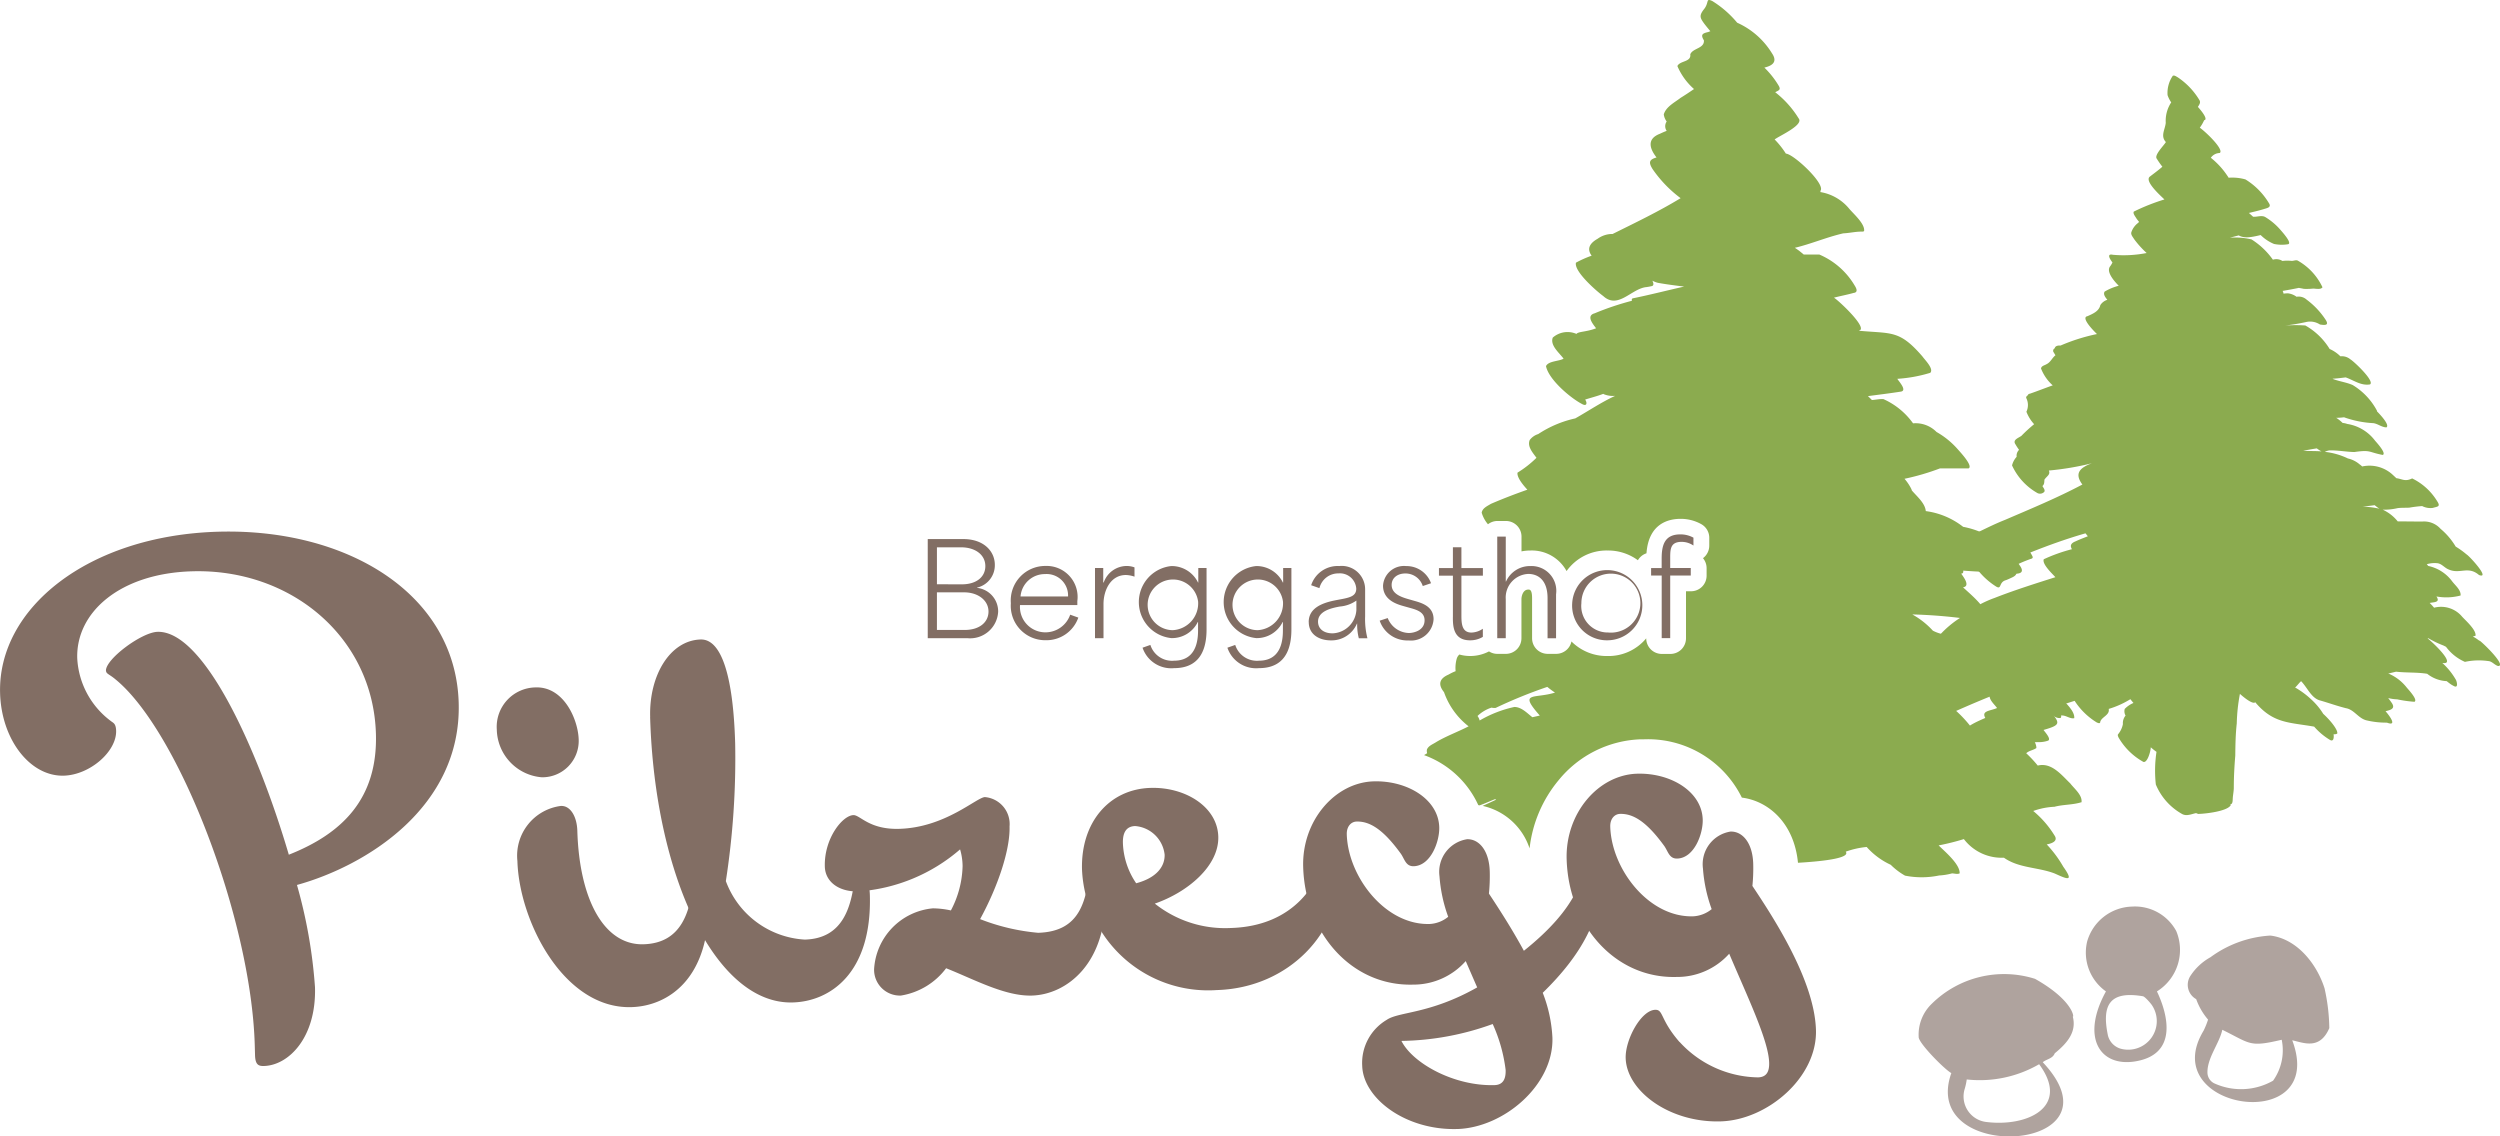 <?xml version="1.0" encoding="UTF-8"?>
<svg xmlns="http://www.w3.org/2000/svg" width="192.306" height="87.415" viewBox="0 0 192.306 87.415">
  <g id="logo_4c" transform="translate(0.002 0.008)">
    <g id="Group_8" data-name="Group 8" transform="translate(-0.002 -0.008)">
      <path id="Path_1" data-name="Path 1" d="M507.485,61.9a3.251,3.251,0,0,0-.518-.341q.1-.024.208-.057c.063-.439-.726-1.137-1.023-1.456a2.11,2.11,0,0,0-2.164-.7l-.142-.161c-.063-.069-.129-.139-.2-.205.325-.069.846-.028.521-.5a4.232,4.232,0,0,0,1.857-.073c.044-.423-.411-.774-.647-1.09a3.083,3.083,0,0,0-1.841-1.184c-.035-.044-.073-.088-.111-.133a2.075,2.075,0,0,1,.847-.073c.322.054.531.36.831.474.869.395,1.491-.3,2.34.43.913.338-.755-1.481-.96-1.586a6.173,6.173,0,0,0-.834-.6,5.37,5.37,0,0,0-1.165-1.368,1.7,1.7,0,0,0-1.409-.559c-.629,0-1.257-.013-1.886-.013a3.179,3.179,0,0,0-1.153-.9,4.6,4.6,0,0,0,1.153-.12c.294-.038.594-.019.887-.035a9.771,9.771,0,0,1,.992-.123,1.4,1.4,0,0,0,.818.142c.373-.111.622-.085.335-.521A4.6,4.6,0,0,0,502.3,49.4c-.553.268-.752.044-1.219-.019-.1-.1-.212-.2-.319-.3a2.631,2.631,0,0,0-2.306-.6,1.547,1.547,0,0,0-.2-.164,2.077,2.077,0,0,0-.9-.452,5.4,5.4,0,0,0-1.709-.5l-.066-.009a1.346,1.346,0,0,1,.341-.111c.644-.019,1.286.111,1.927.126,1.289-.186,1.068.009,2.189.224.3-.12-.455-.938-.594-1.1a3.331,3.331,0,0,0-2.141-1.286,1.4,1.4,0,0,0-.351-.076,3.126,3.126,0,0,0-.493-.395,4.74,4.74,0,0,0,.6-.041,7.9,7.9,0,0,0,2.252.452c.357.047.638.316,1.008.325.234-.145-.24-.739-.723-1.232a.155.155,0,0,0-.013-.069,5.09,5.09,0,0,0-1.863-1.958c-.477-.208-1.008-.272-1.5-.458l-.041-.028c.338-.013.673-.06,1.008-.1.613.212,1.175.657,1.867.54.4-.227-1.213-1.756-1.5-1.924a1.021,1.021,0,0,0-.774-.237,2.723,2.723,0,0,0-.828-.565,5.163,5.163,0,0,0-1.87-1.807,11.065,11.065,0,0,0-2.044.051,15.265,15.265,0,0,0,2.088-.313,1.386,1.386,0,0,1,1.08.186c.395.063.742.082.417-.395a6.057,6.057,0,0,0-1.443-1.519.905.905,0,0,0-.771-.218,1.386,1.386,0,0,0-.663-.265,2.479,2.479,0,0,0-.341.025.479.479,0,0,0-.057-.183c0-.009-.009-.019-.013-.028.417-.073.834-.145,1.248-.234h0c.129.025.259.047.388.076a5.018,5.018,0,0,0,.723-.022c.212.006.581.095.708-.1a4.6,4.6,0,0,0-1.857-2.025c-.167-.117-.347.006-.527-.006a3.089,3.089,0,0,0-.7.006.855.855,0,0,0-.73-.095,5.79,5.79,0,0,0-1.646-1.563,5.505,5.505,0,0,0-1.661-.129c.221-.063.448-.117.676-.177.407.218.831.18,1.69-.028a3.2,3.2,0,0,0,1.026.685,2.956,2.956,0,0,0,1.093.019c.313-.1-.471-.954-.594-1.1a4.9,4.9,0,0,0-1.191-1c-.281-.139-.616.013-.916-.013-.12-.111-.227-.205-.325-.291.388-.092.777-.183,1.159-.3.227-.073.591-.126.392-.439a5.388,5.388,0,0,0-1.816-1.841,3.7,3.7,0,0,0-1.295-.129.773.773,0,0,0-.085-.136,6.063,6.063,0,0,0-1.282-1.4.858.858,0,0,1,.682-.366c.357-.221-.922-1.5-1.529-1.949a3.072,3.072,0,0,0,.335-.575c.275-.032-.028-.518-.483-1.023.107-.171.234-.338.117-.524a5.526,5.526,0,0,0-1.668-1.753c-.111-.057-.256-.18-.382-.114a2.342,2.342,0,0,0-.4,1.488,2.246,2.246,0,0,0,.281.556,2.564,2.564,0,0,0-.42,1.57c-.05.521-.426,1.011.01,1.481-.158.272-.919,1.008-.7,1.282a6.531,6.531,0,0,0,.43.616c-.306.268-.641.512-.96.758-.458.344.846,1.491,1.118,1.759a15.633,15.633,0,0,0-2.356.935c-.088.155.136.4.208.537q.095.128.2.256c-.028.028-.06.057-.088.085a1.49,1.49,0,0,0-.505.7c-.066.193.117.379.208.537a7.363,7.363,0,0,0,.966,1.071,9.256,9.256,0,0,1-2.593.136c-.43-.095-.335.2-.038.591a1.647,1.647,0,0,1-.18.3c-.281.357.145.97.663,1.491a4.111,4.111,0,0,0-1.083.449c-.13.205.047.433.208.632a.979.979,0,0,0-.54.407c-.107.48-.584.67-.989.853-.445.073.13.79.73,1.374a14.4,14.4,0,0,0-2.8.884c-.234-.016-.417.041-.449.212a.208.208,0,0,0-.066.332c.038.069.079.139.123.205-.259.2-.373.531-.676.679-.152.1-.4.126-.436.335a3.372,3.372,0,0,0,.9,1.3c-.588.208-1.172.439-1.762.644a.172.172,0,0,0-.158.126.2.2,0,0,0-.123.193,1.18,1.18,0,0,1,.019,1.064,3.021,3.021,0,0,0,.594.96,11.474,11.474,0,0,0-.976.894c-.227.171-.711.306-.455.663a4.471,4.471,0,0,0,.272.417.626.626,0,0,0-.186.534,1.526,1.526,0,0,0-.354.663,4.686,4.686,0,0,0,1.924,2.11.441.441,0,0,0,.559-.082c.082-.142-.085-.319-.145-.442.158-.133.139-.31.155-.493.186-.275.48-.388.338-.7a21.67,21.67,0,0,0,3.31-.559c-.862.322-1.4.745-.73,1.636-1.936,1.027-3.961,1.864-5.976,2.729-.673.265-1.32.584-1.971.9-.19.133-.512.148-.616.366a3.164,3.164,0,0,0,.78,1.156c-.654.275-.941.647-.335,1.333a5.614,5.614,0,0,0,1.5,1.374c.417.24.177-.347.73-.5.164-.057.319-.136.486-.212.831-.382-.237-.815.5-1.045.3-.142.6-.259.91-.373.111-.028.205-.06.158-.193a2.776,2.776,0,0,0-.17-.306c1.39-.553,2.8-1.061,4.242-1.475.054.066.107.133.161.2a.157.157,0,0,0,.022.025c-.319.129-.641.246-.954.395-.294.117-.464.294-.268.6a12.564,12.564,0,0,0-2.17.774c-.145.376.648,1.1.894,1.38-1.57.5-3.133.992-4.668,1.592a8.439,8.439,0,0,0-1.118.493c-.057.085.006.2.041.275a7.747,7.747,0,0,0-3.1,2.034c.022.575.6,1,.951,1.412a9.283,9.283,0,0,0-1.327.824c-.436.256-.9.8-.5,1.286a12.106,12.106,0,0,0-2.04,1.128c-.076.246.208.509.335.7.095.117.2.234.3.347-.35.316-.8.578-.729,1.033a5,5,0,0,0,2.22,2.227c.341.073.038-.4-.051-.521.55-.6,1.5-1.147.853-2q1.867-.862,3.774-1.639c.044.325.389.616.572.872-.565.256-1.4.183-.745.989a5.77,5.77,0,0,0,1.646,1.557,2.692,2.692,0,0,0,1.077.145c.388.022.774-.057,1.159-.069a2.057,2.057,0,0,0,.793-.114c.253-.129-.25-.663-.354-.821,1.4-.4,1.279-.521.4-1.576q.985-.346,1.98-.66h.013a5.346,5.346,0,0,0,1.693,1.655c.051.022.262.133.272-.016.066-.4.761-.531.654-1.02a6.869,6.869,0,0,0,1.668-.749l.032.041c.066.085.136.167.205.25a2.012,2.012,0,0,0-.673.461.668.668,0,0,0,.066.509.9.9,0,0,0-.205.654,1.745,1.745,0,0,1-.37.783c-.057.066.01.19.035.25a5,5,0,0,0,1.911,1.876c.3.088.553-.771.569-1.124a4.636,4.636,0,0,0,.439.351,9.679,9.679,0,0,0-.051,2.511,4.632,4.632,0,0,0,2.028,2.274c.344.183.714,0,1.068-.073a1.559,1.559,0,0,0,.164.063h0c.543-.009,2.246-.2,2.5-.673-.006-.025-.019-.051-.025-.076.193.013.171-.313.183-.458.016-.259.073-.512.079-.774,0-.834.044-1.665.114-2.5.009-.824.022-1.652.114-2.473a13.82,13.82,0,0,1,.243-2.28c.524.467,1.042.805,1.178.641,1.384,1.649,2.6,1.538,4.533,1.879a5.059,5.059,0,0,0,1.194,1.008c.3.193.338-.158.3-.423a.463.463,0,0,0,.281-.051c.07-.268-.5-.992-1.077-1.519a5.221,5.221,0,0,0-.938-1.124,6.555,6.555,0,0,0-1.232-.906c.06,0,.414-.477.474-.477.483.5.786,1.308,1.456,1.478.663.19,1.314.426,1.984.594.638.107.957.79,1.592.938a6.467,6.467,0,0,0,1.563.174c.875.335.117-.629-.107-.878.4-.1.8-.2.455-.673-.079-.114-.164-.227-.25-.341a3.118,3.118,0,0,0,.689.1,9.867,9.867,0,0,0,1.327.189c.294-.142-.455-.929-.594-1.1a3.538,3.538,0,0,0-1.383-1.064.469.469,0,0,1-.066,0l.632-.152c.8.092,1.6.035,2.394.161a2.6,2.6,0,0,0,1.5.565c.076.063.155.123.234.183a1.862,1.862,0,0,0,.284.177c.373.224.291-.231.2-.445a5.32,5.32,0,0,0-1.055-1.314c1.181.19-.872-1.715-1.14-1.892h.082a7.215,7.215,0,0,0,1.134.546c.066.032.133.066.2.1.035.041.063.073.082.1a3.567,3.567,0,0,0,1.383,1.064,5.085,5.085,0,0,1,1.791-.063c.3.019.477.3.758.382.695.009-1.219-1.841-1.443-1.968Zm-9-10.328c.31-.035.622-.069.932-.114a2.939,2.939,0,0,0,.366.272A6.789,6.789,0,0,0,498.486,51.571Zm-4.58-4.3c.351-.063.7-.126,1.058-.183a2.714,2.714,0,0,0,.363.234c-.471-.044-.948-.016-1.421-.054Z" transform="translate(-316.751 -12.599)" fill="#8bab4f"></path>
      <g id="Group_6" data-name="Group 6" transform="translate(0 40.881)">
        <path id="Path_2" data-name="Path 2" d="M8.148,140.132c-.025-.891,2.742-2.953,3.967-2.988,3.582-.1,7.7,9,10.1,17.144,4.074-1.611,6.848-4.277,6.7-9.3-.218-7.454-6.563-12.726-14.15-12.5-5.518.161-8.929,3.133-8.825,6.693a6.432,6.432,0,0,0,2.612,4.845c.161.13.36.167.379.723.047,1.6-2.018,3.4-4.021,3.459-2.581.076-4.8-2.754-4.905-6.339-.19-6.541,6.775-12.135,16.765-12.426,9.858-.287,18.266,4.725,18.512,13.158.234,8.076-7.208,12.571-12.441,14.014a38.476,38.476,0,0,1,1.387,7.865c.111,3.828-1.987,6-3.92,6.061-.423.013-.67-.092-.692-.828l-.022-.8c-.284-9.7-5.846-24.128-10.707-28.108-.48-.407-.726-.423-.733-.67Z" transform="translate(0.002 -129.423)" fill="#826e64"></path>
        <path id="Path_3" data-name="Path 3" d="M120.986,170.648a3.034,3.034,0,0,1,3-3.25c2.157-.063,3.256,2.467,3.3,4.024a2.8,2.8,0,0,1-2.833,2.89A3.765,3.765,0,0,1,120.986,170.648Zm4.959,5.869c.689-.019,1.2.79,1.235,1.9.158,5.385,2.107,8.825,5.088,8.74s3.623-2.577,3.863-5.035c.016-.246.092-.625.36-.635.379-.013.752,1.336.777,2.227.177,6.1-3.124,8.2-5.929,8.278-5.208.152-8.635-6.63-8.768-11.238a3.859,3.859,0,0,1,3.373-4.242Z" transform="translate(-82.771 -155.402)" fill="#826e64"></path>
        <path id="Path_4" data-name="Path 4" d="M158.332,161.7c-.095-3.228,1.541-5.9,3.879-5.97,1.623-.047,2.511,2.868,2.659,7.985a61.684,61.684,0,0,1-.717,10.6,6.891,6.891,0,0,0,6.077,4.5c2.982-.085,3.623-2.577,3.863-5.035.016-.246.092-.625.36-.635.379-.013.752,1.336.777,2.227.177,6.1-3.124,8.2-5.929,8.278-5.919.174-10.616-9.668-10.973-21.952Z" transform="translate(-108.319 -147.42)" fill="#826e64"></path>
        <path id="Path_5" data-name="Path 5" d="M210.216,207.277a5.421,5.421,0,0,1-3.481,2.107,1.987,1.987,0,0,1-2.063-2.034,4.988,4.988,0,0,1,4.52-4.675,6.705,6.705,0,0,1,1.387.161,7.662,7.662,0,0,0,.9-3.411,4.726,4.726,0,0,0-.193-1.286,13.346,13.346,0,0,1-7.811,3.234c-1.557.044-2.562-.771-2.593-1.908-.063-2.157,1.355-3.936,2.2-3.961.512-.016,1.213,1.124,3.528,1.055,3.538-.1,5.944-2.423,6.589-2.442a2.083,2.083,0,0,1,1.892,2.261c.051,1.759-.869,4.57-2.265,7.126a16.114,16.114,0,0,0,4.463,1.052c3.316-.1,3.689-2.536,4.018-5.038.038-.268.092-.625.316-.632.335-.009.78.736.834,2.672.155,5.341-2.96,7.748-5.651,7.827-2.069.06-4.447-1.251-6.589-2.1Z" transform="translate(-137.434 -173.684)" fill="#826e64"></path>
        <path id="Path_6" data-name="Path 6" d="M269.1,200.771a8.685,8.685,0,0,0,5.846,1.879c4.962-.145,6.845-3.585,7.208-5.644.06-.246.092-.625.36-.635.357-.009.714.8.749,1.961.136,4.605-3.816,8.929-9.4,9.093a9.71,9.71,0,0,1-10.36-9.273c-.1-3.6,2.069-6.184,5.275-6.279,2.669-.079,5.142,1.453,5.208,3.746.066,2.249-2.347,4.277-4.883,5.155Zm-1.428-1.563c1.592-.423,2.211-1.311,2.186-2.2a2.476,2.476,0,0,0-2.268-2.2c-.711.022-.963.54-.941,1.32a5.833,5.833,0,0,0,1.026,3.089Z" transform="translate(-180.272 -172.147)" fill="#826e64"></path>
        <path id="Path_7" data-name="Path 7" d="M329.217,217.024c-3.961.117-7.239-2.35-7.312-4.864a3.848,3.848,0,0,1,1.879-3.528c.938-.651,3.307-.43,6.965-2.5l-.881-2.025a5.369,5.369,0,0,1-4.046,1.81c-4.7.136-8.31-3.923-8.458-9.062-.1-3.537,2.438-6.484,5.42-6.573,2.58-.076,4.984,1.368,5.047,3.528.032,1.09-.647,2.96-1.961,3-.644.019-.708-.6-1.033-1.017-1.323-1.81-2.344-2.448-3.367-2.419-.423.013-.768.379-.752.979.095,3.272,2.966,7,6.371,6.9a2.442,2.442,0,0,0,1.431-.553,11.468,11.468,0,0,1-.67-3.121,2.539,2.539,0,0,1,2.123-2.846c.913-.025,1.7.862,1.743,2.489a13.462,13.462,0,0,1-.063,1.693c.723,1.093,1.747,2.666,2.688,4.4,4.223-3.373,4.643-5.793,4.814-7.533.016-.246.092-.625.36-.635.379-.013.752,1.336.777,2.227.1,3.361-1.532,6.279-4.5,9.172a10.912,10.912,0,0,1,.745,3.452c.107,3.648-3.74,6.923-7.325,7.028Zm3.721-4.542a12.017,12.017,0,0,0-.995-3.534,21.385,21.385,0,0,1-7.021,1.3c.875,1.734,4.065,3.49,7.16,3.4.644-.019.878-.449.856-1.162Z" transform="translate(-217.121 -171.059)" fill="#826e64"></path>
        <path id="Path_8" data-name="Path 8" d="M390.229,209.055a8.335,8.335,0,0,0,6.026,2.719c.644-.019.878-.426.856-1.14-.051-1.715-1.687-5.095-3.073-8.373a5.366,5.366,0,0,1-4.046,1.788c-4.7.136-8.31-3.923-8.459-9.062-.1-3.538,2.438-6.484,5.42-6.573,2.581-.076,4.984,1.368,5.047,3.528.032,1.09-.647,2.96-1.961,3-.644.019-.708-.6-1.033-1.017-1.323-1.81-2.344-2.448-3.367-2.419-.423.013-.768.379-.752.979.095,3.272,2.966,7,6.371,6.9a2.442,2.442,0,0,0,1.431-.553,11.467,11.467,0,0,1-.67-3.121,2.539,2.539,0,0,1,2.123-2.846c.913-.025,1.7.862,1.743,2.489a13.461,13.461,0,0,1-.063,1.693c1.63,2.448,4.776,7.255,4.889,11.083.107,3.648-3.74,6.923-7.325,7.028-3.961.117-7.239-2.35-7.312-4.864-.041-1.424,1.184-3.686,2.274-3.718.644-.019.357.745,1.876,2.486Z" transform="translate(-261.023 -169.78)" fill="#826e64"></path>
      </g>
      <path id="Path_9" data-name="Path 9" d="M397.387,61.671c.051-.534-.562-1.017-.869-1.418-.682-.657-1.443-1.636-2.5-1.371-.057-.069-.111-.136-.167-.2a9.473,9.473,0,0,0-.72-.749c.224-.208.546-.231.78-.4.032-.758-1.484-2.05-2.081-2.508-.262-.161-.647-.493-.941-.253-.66.392-1.428.616-2.088,1.033a9.362,9.362,0,0,0-2.524-2.211c1.21-.177,2.423-.332,3.632-.515.837.8,1.965,1.81,3.2,1.62.1-.164-.025-.335-.092-.486a1.569,1.569,0,0,0,.717-.047c.739.148,1.522,1.21,2.059,1.042.009-.025.019-.047.028-.073a.374.374,0,0,0-.016-.1c.354-.06.689.281,1.02.2.054-.569-.73-1.219-1.083-1.642a4.03,4.03,0,0,0-1.036-1.478c.363.006.726.013,1.09.009.407-.139-.619-1.251-.8-1.447a4.75,4.75,0,0,0-1.848-1.4c-1.27.013-2.527-.212-3.8-.262-1.118-.183-2.375.035-3.4-.512a6.219,6.219,0,0,0-1.582-1.248,38.651,38.651,0,0,1,4,.313c.417.006,1.7.565,1.873.082-.212-.989-1.248-1.813-1.968-2.479.584-.092.038-.8-.145-1.055a.181.181,0,0,0,.136-.054.243.243,0,0,0,.019-.177c1.147.095,2.3.111,3.44.208.531.047,1.481.161.891-.635a6.541,6.541,0,0,0-4.333-2.941,5.921,5.921,0,0,0-2.874-1.21c-.054-.616-.689-1.134-1.074-1.589a.591.591,0,0,0-.063-.161,3.6,3.6,0,0,0-.5-.736,18.175,18.175,0,0,0,2.732-.8H388.7c.36-.18-.641-1.251-.815-1.447a6.293,6.293,0,0,0-1.652-1.352,2.263,2.263,0,0,0-1.807-.666,5.606,5.606,0,0,0-2.287-1.867c-.3-.013-.584.057-.878.073-.1-.1-.2-.2-.306-.3.834-.111,1.671-.212,2.5-.341.559-.06-.1-.764-.24-.989a11.023,11.023,0,0,0,2.533-.461c.3-.3-.414-.995-.6-1.26-1.778-2.059-2.363-1.74-4.883-1.977,0,0,0-.006-.006-.013.783-.133-1.611-2.369-1.92-2.53.5-.133,1-.221,1.5-.363.4-.044.221-.379.079-.6a5.792,5.792,0,0,0-2.7-2.356c-.4-.006-.8,0-1.2,0-.076-.066-.155-.129-.234-.193a4.331,4.331,0,0,0-.452-.325c1.26-.3,2.457-.821,3.724-1.112.455-.019.9-.129,1.361-.133.076,0,.2.013.243-.051.073-.54-.786-1.289-1.131-1.693a3.645,3.645,0,0,0-2.239-1.3.109.109,0,0,0,.016-.057.209.209,0,0,0,0-.044c.4-.524-2.075-2.833-2.663-2.855a6.532,6.532,0,0,0-.865-1.09c.357-.278,2.277-1.115,1.845-1.623a7.585,7.585,0,0,0-1.8-2.009c.272-.152.458-.174.265-.505a6.732,6.732,0,0,0-1.1-1.39c.6-.142,1.039-.43.591-1.09a6.026,6.026,0,0,0-2.682-2.363A7.86,7.86,0,0,0,368.98.07c-.54-.25-.2.129-.673.676-.351.471-.256.635.066,1.08.148.19.3.379.461.565l-.167.066c-.445.1-.6.2-.329.638.047.638-.859.591-1.049,1.077.082.606-.79.477-.992.9a4.9,4.9,0,0,0,1.279,1.769c-.338.234-.682.461-1.033.679-.461.357-1.118.679-1.292,1.27a1.163,1.163,0,0,0,.224.55.621.621,0,0,0,0,.717c-.18.069-.357.145-.527.227-1,.388-.805,1.115-.253,1.822-.6.164-.613.4-.3.9a9.531,9.531,0,0,0,2.151,2.23c-1.68,1.023-3.468,1.879-5.23,2.754a1.917,1.917,0,0,0-1.156.37c-.534.3-.884.723-.458,1.3a8.143,8.143,0,0,0-1.207.537c-.167.663,1.567,2.179,2.1,2.568,1.147,1.052,2.173-.584,3.323-.689a4.26,4.26,0,0,0,.445-.085c.133-.066.1-.227.009-.407a2.121,2.121,0,0,0,.414.161c.673.123,1.352.208,2.034.291-1.311.294-2.615.632-3.929.9h0c-.025.009-.051.016-.073.025a.185.185,0,0,0-.016.167,21.649,21.649,0,0,0-2.865.963c-.679.186-.148.815.107,1.153-.749.291-1.361.24-1.51.433a1.719,1.719,0,0,0-1.822.284c-.227.6.509,1.178.831,1.62-.341.208-1.169.171-1.352.575.2,1.02,1.851,2.429,2.757,2.906.351.208.452-.028.256-.335.471-.148.935-.265,1.393-.439l.044.028a1.876,1.876,0,0,0,.872.126c-1.068.49-2.047,1.156-3.07,1.734a8.47,8.47,0,0,0-2.852,1.207,1.282,1.282,0,0,0-.654.461c-.2.5.24.976.521,1.364A8.092,8.092,0,0,1,354,36.349c-.051.31.3.818.758,1.311-.944.332-1.882.692-2.8,1.087-.272.167-.663.332-.714.685a2.465,2.465,0,0,0,.483.888,1.191,1.191,0,0,1,.726-.253h.654a1.2,1.2,0,0,1,1.2,1.2v1.14a3.376,3.376,0,0,1,.7-.069,3.05,3.05,0,0,1,2.767,1.582,3.775,3.775,0,0,1,3.155-1.582,3.864,3.864,0,0,1,2.331.749,1.193,1.193,0,0,1,.66-.534c.167-2.293,1.69-2.65,2.622-2.65a3.225,3.225,0,0,1,1.614.42,1.2,1.2,0,0,1,.594,1.036v.606a1.206,1.206,0,0,1-.483.963,1.2,1.2,0,0,1,.278.768v.578a1.2,1.2,0,0,1-1.2,1.2h-.385v3.62a1.2,1.2,0,0,1-1.2,1.2H365.1a1.2,1.2,0,0,1-1.2-1.2,3.762,3.762,0,0,1-2.975,1.361,3.825,3.825,0,0,1-2.776-1.121,1.2,1.2,0,0,1-1.175.954h-.654a1.2,1.2,0,0,1-1.2-1.2V46c0-.657-.18-.657-.287-.657-.433,0-.531.546-.531.736v3.01a1.2,1.2,0,0,1-1.2,1.2h-.654a1.175,1.175,0,0,1-.641-.19,3.085,3.085,0,0,1-1.45.354,2.987,2.987,0,0,1-.828-.114.681.681,0,0,0-.205.325,2.584,2.584,0,0,0-.085.957,3.879,3.879,0,0,0-.546.262c-.695.3-.834.749-.347,1.352a5.705,5.705,0,0,0,1.892,2.628c-.815.42-1.687.736-2.476,1.2-.256.174-.6.278-.73.581a.629.629,0,0,0,.016.287c-.079.051-.158.1-.24.145a7.327,7.327,0,0,1,4.176,3.85c.035,0,.069.013.1.016.4-.139.793-.322,1.188-.477.025.013.054.028.082.041-.344.161-.692.322-1.039.477a4.928,4.928,0,0,1,3.613,3.269A9.918,9.918,0,0,1,357.167,60a8.522,8.522,0,0,1,6.225-3.136c.095,0,.19,0,.284,0a8.046,8.046,0,0,1,7.58,4.482c2.05.256,4.024,1.965,4.318,5.013,2.34-.136,4.018-.407,3.673-.853a6.576,6.576,0,0,1,1.611-.363,5.635,5.635,0,0,0,1.851,1.371,5.146,5.146,0,0,0,1.1.834,6.56,6.56,0,0,0,2.625-.013,4.646,4.646,0,0,0,.992-.161c.193.006.4.085.584,0,.035-.7-1.124-1.665-1.617-2.151a18.578,18.578,0,0,0,1.942-.486,3.65,3.65,0,0,0,3.08,1.431c1.15.815,2.631.723,3.907,1.216.941.426,1.526.695.66-.521a9.014,9.014,0,0,0-1.273-1.715c.37-.073.91-.243.591-.7a7.561,7.561,0,0,0-1.63-1.873,5.578,5.578,0,0,1,1.639-.325c.685-.183,1.421-.136,2.091-.357Zm-41.68-6.636-.117.028-.448.1c-.408-.319-.831-.783-1.383-.79a9.1,9.1,0,0,0-2.672,1.042.926.926,0,0,0-.164-.347,2.779,2.779,0,0,1,1.08-.644.906.906,0,0,0,.316.022,36.992,36.992,0,0,1,3.973-1.617,6.088,6.088,0,0,0,.591.439c-1.6.5-2.833-.114-1.172,1.762Zm14.769-6.352c.041-.009.082-.016.123-.025h0C370.559,48.667,370.518,48.673,370.477,48.683Z" transform="translate(-237.269 0.008)" fill="#8bab4f"></path>
      <g id="Group_7" data-name="Group 7" transform="translate(71.364 41.104)">
        <path id="Path_10" data-name="Path 10" d="M225.943,131.28h2.735c1.573,0,2.423.938,2.423,1.984a1.766,1.766,0,0,1-1.368,1.75v.019a1.822,1.822,0,0,1,1.624,1.829,2.16,2.16,0,0,1-2.347,2.044h-3.07V131.28Zm2.628,3.481c1.124,0,1.8-.578,1.8-1.4,0-.891-.8-1.447-1.867-1.447h-1.857v2.843Zm.224,3.509c1.115,0,1.819-.587,1.819-1.418s-.771-1.475-1.886-1.475h-2.081v2.893H228.8Z" transform="translate(-225.94 -130.917)" fill="#826e64"></path>
        <path id="Path_11" data-name="Path 11" d="M246.18,140.7a2.656,2.656,0,0,1,2.65-2.865,2.387,2.387,0,0,1,2.464,2.707v.3h-4.409a1.955,1.955,0,0,0,1.984,2.1,2.015,2.015,0,0,0,1.876-1.358l.625.224a2.6,2.6,0,0,1-2.53,1.74,2.648,2.648,0,0,1-2.659-2.855Zm4.4-.518a1.648,1.648,0,0,0-1.769-1.721,1.875,1.875,0,0,0-1.886,1.721Z" transform="translate(-239.787 -135.405)" fill="#826e64"></path>
        <path id="Path_12" data-name="Path 12" d="M266.67,138h.635v1.115h.038a1.878,1.878,0,0,1,1.75-1.27,1.724,1.724,0,0,1,.616.107v.714a2.129,2.129,0,0,0-.663-.126c-1.153,0-1.721,1.143-1.721,2.239V143.4h-.654v-5.395Z" transform="translate(-253.805 -135.412)" fill="#826e64"></path>
        <path id="Path_13" data-name="Path 13" d="M277.631,144.132l.607-.215a1.747,1.747,0,0,0,1.829,1.213c.948,0,1.838-.5,1.838-2.315v-.663h-.019a2.21,2.21,0,0,1-2.034,1.241,2.786,2.786,0,0,1,0-5.543,2.257,2.257,0,0,1,2.053,1.27h.019V138h.635v4.731c0,2.208-1.055,2.972-2.492,2.972a2.33,2.33,0,0,1-2.432-1.573Zm2.315-1.349a2.067,2.067,0,0,0,1.965-2.189,1.949,1.949,0,1,0-1.965,2.189Z" transform="translate(-261.112 -135.412)" fill="#826e64"></path>
        <path id="Path_14" data-name="Path 14" d="M298.3,144.132l.606-.215a1.747,1.747,0,0,0,1.829,1.213c.948,0,1.838-.5,1.838-2.315v-.663h-.019a2.21,2.21,0,0,1-2.034,1.241,2.786,2.786,0,0,1,0-5.543,2.257,2.257,0,0,1,2.053,1.27h.019V138h.635v4.731c0,2.208-1.055,2.972-2.492,2.972a2.331,2.331,0,0,1-2.432-1.573Zm2.315-1.349a2.067,2.067,0,0,0,1.965-2.189,1.949,1.949,0,1,0-1.965,2.189Z" transform="translate(-275.253 -135.412)" fill="#826e64"></path>
        <path id="Path_15" data-name="Path 15" d="M318.72,142.158c0-1.017.919-1.437,1.946-1.652,1-.205,1.712-.224,1.712-.919a1.26,1.26,0,0,0-1.368-1.172,1.491,1.491,0,0,0-1.466,1.134l-.635-.224a2.139,2.139,0,0,1,2.151-1.475,1.8,1.8,0,0,1,2,1.8v2.063a5.912,5.912,0,0,0,.177,1.69h-.663a4.222,4.222,0,0,1-.126-1.124h-.019a2.123,2.123,0,0,1-1.993,1.289c-.919,0-1.712-.458-1.712-1.409Zm1.829.869a1.91,1.91,0,0,0,1.838-1.788v-.733a2.574,2.574,0,0,1-1.279.458c-.625.117-1.671.341-1.671,1.162,0,.546.43.9,1.115.9Z" transform="translate(-289.415 -135.412)" fill="#826e64"></path>
        <path id="Path_16" data-name="Path 16" d="M336.01,142.051l.616-.2A1.806,1.806,0,0,0,338.24,143c.449,0,1.222-.224,1.222-.976,0-.616-.556-.8-1.134-.957l-.518-.145c-.509-.145-1.544-.471-1.544-1.563a1.614,1.614,0,0,1,1.778-1.507,2,2,0,0,1,1.914,1.32l-.635.215a1.393,1.393,0,0,0-1.339-.966c-.606,0-1.055.341-1.055.881,0,.685.733.929,1.251,1.083l.508.145c.587.167,1.466.43,1.466,1.409a1.739,1.739,0,0,1-1.927,1.633,2.246,2.246,0,0,1-2.217-1.516Z" transform="translate(-301.244 -135.412)" fill="#826e64"></path>
        <path id="Path_17" data-name="Path 17" d="M351.514,138.636v-3.187H350.44v-.587h1.074v-1.6h.654v1.6h1.652v.587h-1.652v3c0,.606,0,1.377.771,1.377a1.636,1.636,0,0,0,.878-.294v.625a1.881,1.881,0,0,1-.985.265c-1.32,0-1.32-1.153-1.32-1.788Z" transform="translate(-311.117 -132.271)" fill="#826e64"></path>
        <path id="Path_18" data-name="Path 18" d="M364.64,130.67h.654v3.459h.019a2.017,2.017,0,0,1,1.876-1.191,1.905,1.905,0,0,1,1.974,2.17v3.383h-.654V135.4c0-1.349-.695-1.857-1.485-1.857a1.816,1.816,0,0,0-1.731,1.936v3.01h-.654v-7.817Z" transform="translate(-320.831 -130.499)" fill="#826e64"></path>
        <path id="Path_19" data-name="Path 19" d="M382.89,140.7a2.7,2.7,0,1,1,2.707,2.855A2.673,2.673,0,0,1,382.89,140.7Zm2.707,2.249a2.269,2.269,0,1,0-2-2.249A2.037,2.037,0,0,0,385.6,142.954Z" transform="translate(-333.317 -135.405)" fill="#826e64"></path>
        <path id="Path_20" data-name="Path 20" d="M402.922,133.3h-.812v-.578h.812v-.714c0-1.026.205-1.876,1.437-1.876a2.056,2.056,0,0,1,1.008.253v.606a1.611,1.611,0,0,0-.91-.284c-.878,0-.878.578-.878,1.289v.723h1.582v.578h-1.582v4.817h-.654v-4.817Z" transform="translate(-346.467 -130.13)" fill="#826e64"></path>
      </g>
      <path id="Path_21" data-name="Path 21" d="M509.517,227.3c-1.936,3.528-.477,5.78,2.173,5.395,3.386-.5,2.612-3.588,1.75-5.395a3.762,3.762,0,0,0,1.485-4.643,3.606,3.606,0,0,0-3.386-1.883,3.7,3.7,0,0,0-3.465,2.678,3.654,3.654,0,0,0,1.443,3.847Zm.142,3.332c-.48-2.344.2-3.383,2.7-2.96.161.028.606.55.695.685a2.2,2.2,0,0,1-2.277,3.38,1.417,1.417,0,0,1-1.121-1.109Z" transform="translate(-347.523 -151.038)" fill="#afa39e"></path>
      <path id="Path_22" data-name="Path 22" d="M476.221,237.509a7.912,7.912,0,0,0-7.925,1.9,3.291,3.291,0,0,0-1.026,2.571c-.025.452,1.965,2.476,2.511,2.779-2.508,7.091,13.563,6.128,7.034-.837.3-.246.761-.268.922-.685.989-.805,1.693-1.661,1.387-2.83C479.24,240.526,479.183,239.177,476.221,237.509Zm-5.42,8.5a4.844,4.844,0,0,0,.167-.761,9.11,9.11,0,0,0,5.568-1.172c2.448,3.316-.96,4.851-4.109,4.438A1.976,1.976,0,0,1,470.8,246.009Z" transform="translate(-319.681 -162.214)" fill="#afa39e"></path>
      <path id="Path_23" data-name="Path 23" d="M543.693,234.965a14.691,14.691,0,0,0-.366-3.067c-.594-1.879-2.116-3.815-4.172-4.062a8.644,8.644,0,0,0-4.605,1.668,4.351,4.351,0,0,0-1.529,1.415,1.257,1.257,0,0,0,.42,1.8h.01a5.01,5.01,0,0,0,.916,1.582,6.4,6.4,0,0,1-.341.846c-3.74,6.165,9.577,8.111,6.816.745.888.193,2.113.761,2.849-.932ZM539.366,239a4.966,4.966,0,0,1-4.469.227.933.933,0,0,1-.578-.856c-.016-1.143.922-2.243,1.143-3.288,2.208,1.087,2.063,1.355,4.57.768a4.033,4.033,0,0,1-.663,3.146Z" transform="translate(-364.517 -155.87)" fill="#afa39e"></path>
    </g>
  </g>
</svg>
